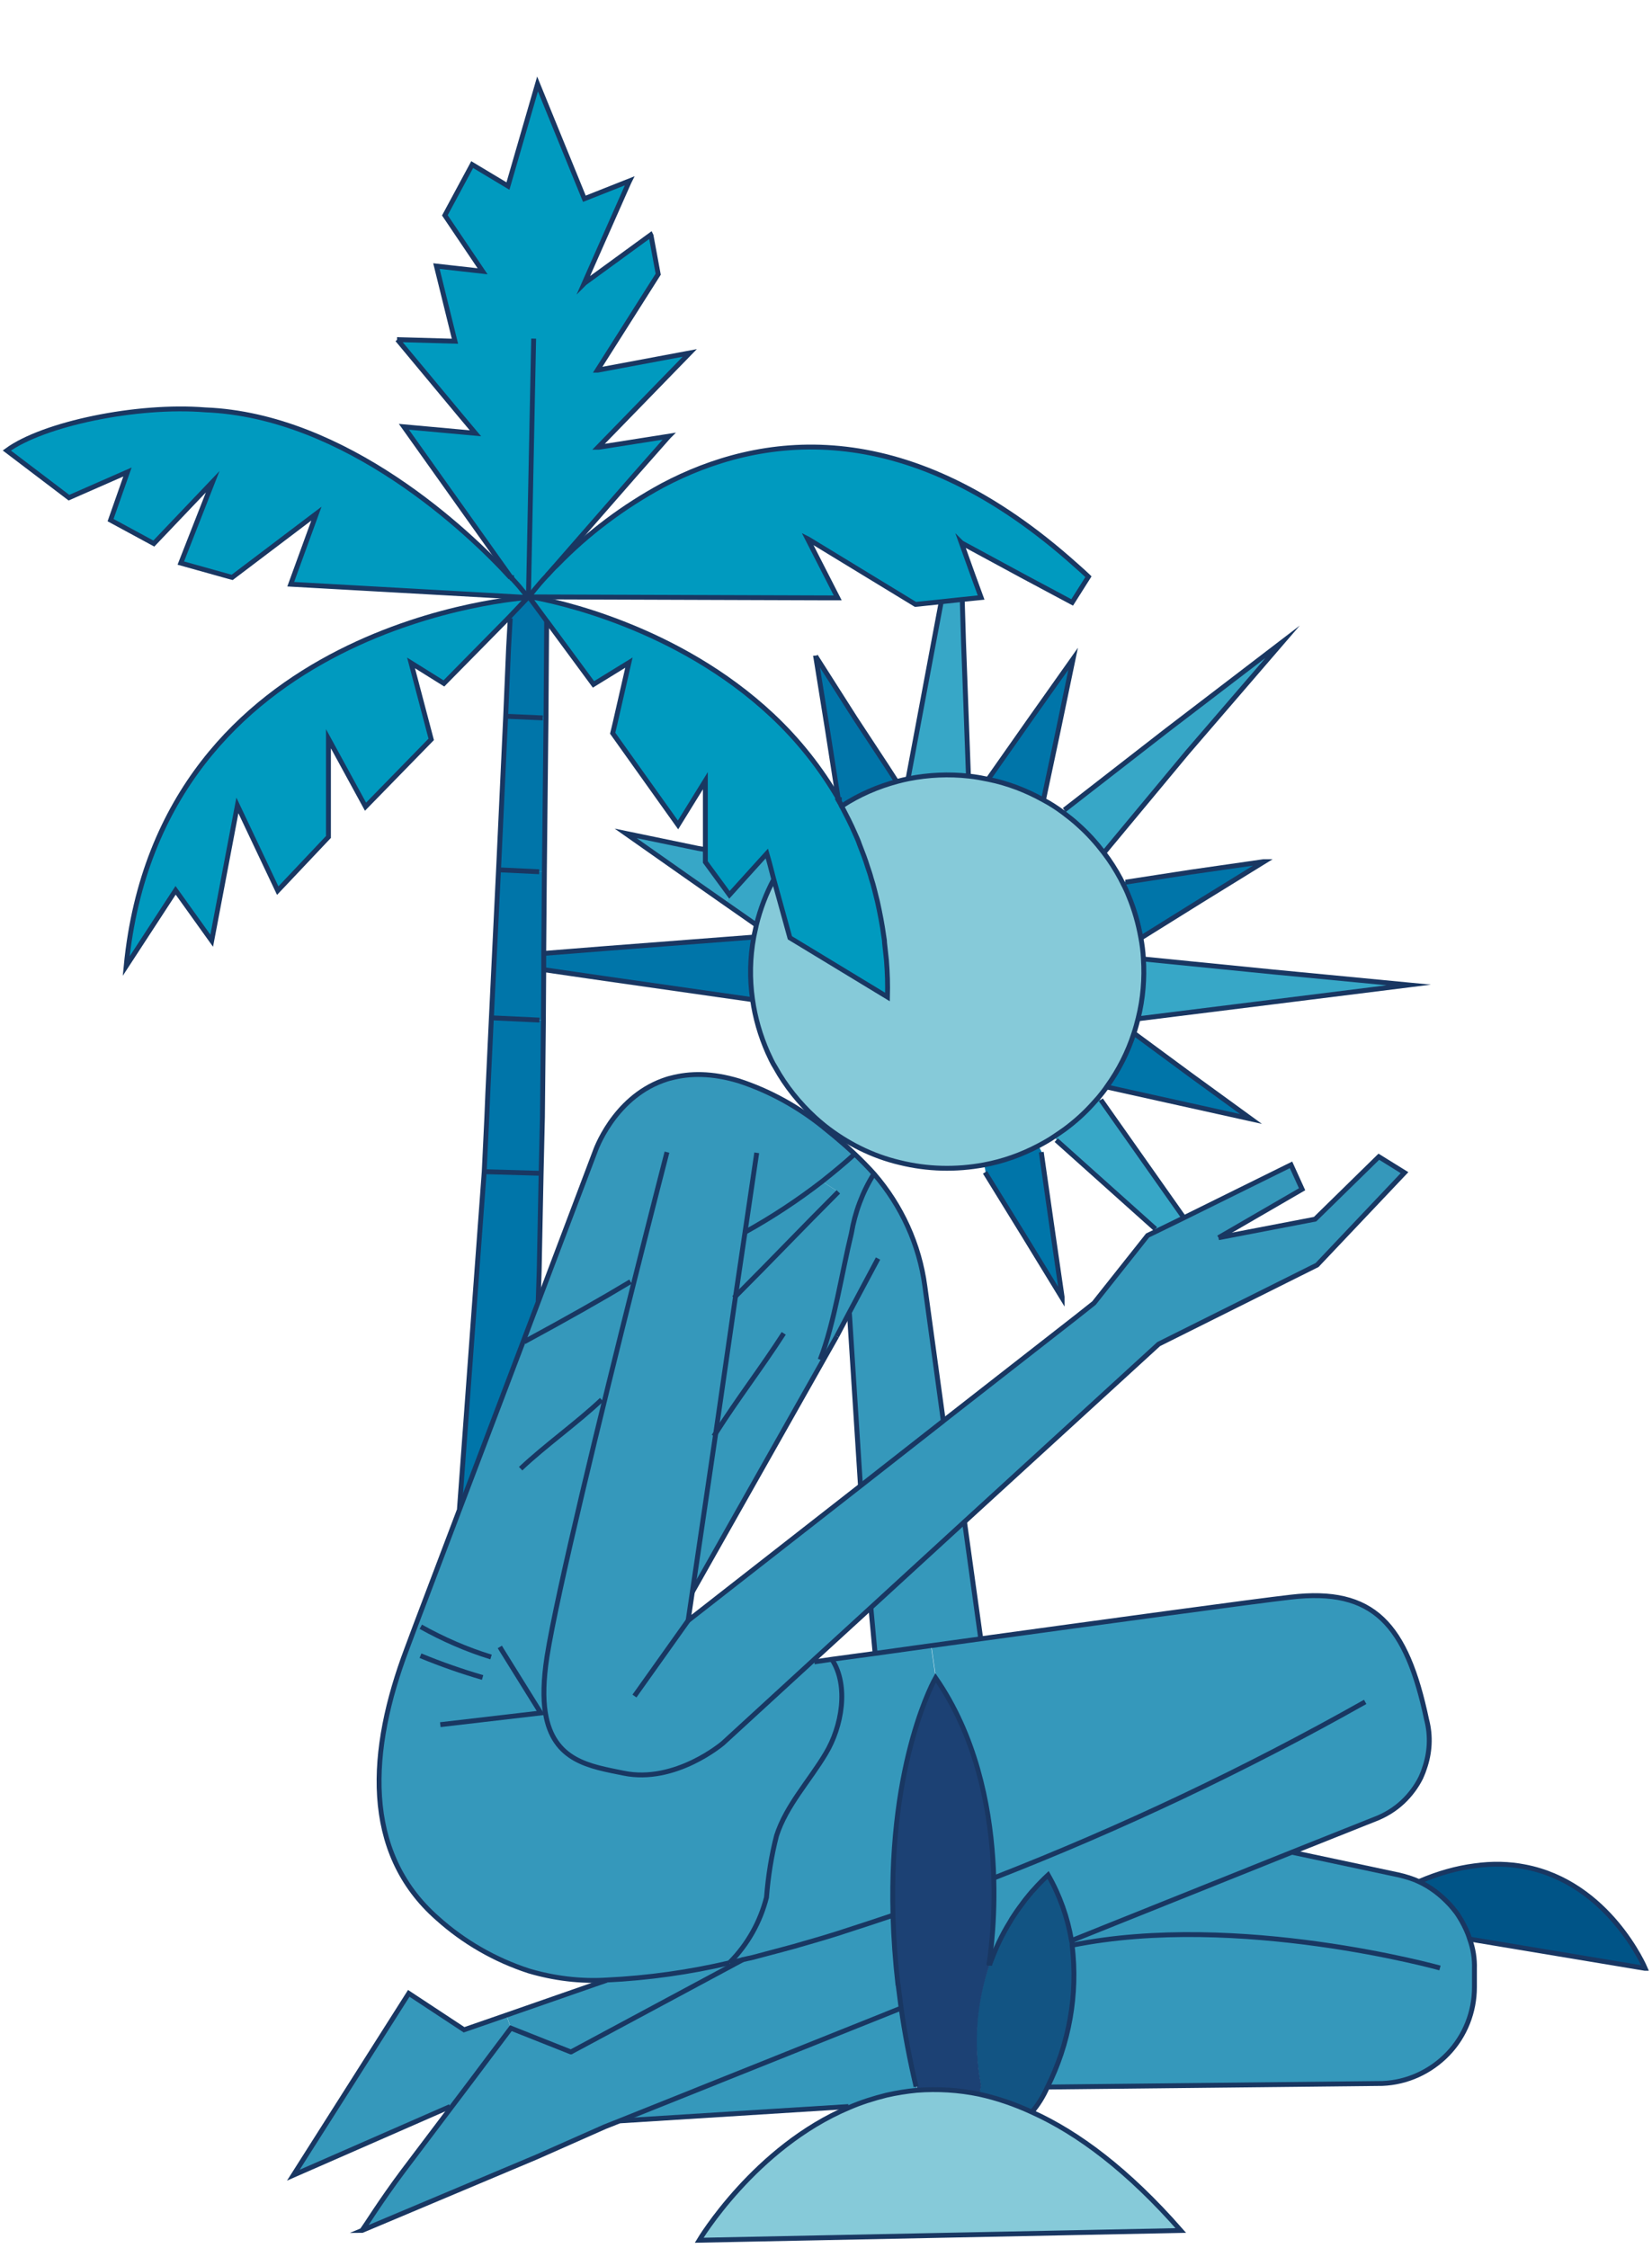 <svg width="508" height="691" viewBox="0 0 508 691" fill="none" xmlns="http://www.w3.org/2000/svg">
<path d="M168.1 190.9L162.8 183.7H163.7C170.4 184.9 208.1 192.6 237.4 220.1C245.4 227.6 252.3 236.3 257.8 245.8C257.8 245.9 257.9 245.9 257.9 245.9L258 246.3C258.3 246.8 258.6 247.3 258.8 247.9C258.8 248 258.8 248 258.9 248C260.3 250.7 261.7 253.4 262.9 256.2C263.4 257.3 263.9 258.4 264.3 259.6C265.2 261.9 266.1 264.2 266.8 266.5C267.2 267.7 267.6 268.8 267.9 270C268.3 271.2 268.6 272.3 268.9 273.5C269.2 274.7 269.5 275.9 269.8 277.1C270.6 280.7 271.3 284.3 271.8 288C271.9 288.6 272 289.2 272 289.8C272.2 291.6 272.4 293.4 272.6 295.3C272.6 295.3 272.6 295.3 272.6 295.4C272.9 299.1 273 302.8 272.9 306.5L242.9 288.3L237.9 270.2L236.6 265.2L235.8 262.4L233.8 264.6L224.3 275.1L216.9 265V261.1V240L208.5 253.6L188.4 225.4L189.1 222.5L193.4 203.7L182.5 210.4L168.1 190.9Z" fill="#009ABF"/>
<path d="M505.9 605L451.9 596L505.9 605Z" fill="#1C4174"/>
<path d="M505.9 605L451.9 596C451.3 594.1 450.4 592.2 449.4 590.4C448.9 589.5 448.4 588.7 447.8 587.9C447.2 587.1 446.6 586.3 445.9 585.6C444.5 584.1 443 582.7 441.4 581.5C439.8 580.3 438 579.3 436.2 578.4C442.4 575.8 448.1 574.2 453.4 573.5C459 572.7 464.2 572.9 468.8 573.8C494.6 578.8 505.7 604.6 505.9 605Z" fill="#005487"/>
<path d="M329.8 598C329.8 597.5 329.8 597 329.6 596.5L397.2 569.4L430.1 576.4C432.2 576.9 434.3 577.5 436.3 578.5C440 580.2 443.3 582.6 446 585.6C448.7 588.6 450.8 592.2 452 596H452.1C453.1 599 453.6 602.1 453.6 605.3V610.9C453.6 618.5 450.6 625.9 445.4 631.4C440.1 636.9 432.9 640.2 425.3 640.5L322.3 641.6C329 628.2 331.6 613 329.8 598Z" fill="#3598BB"/>
<path d="M451.9 596.1C451.9 596 451.9 596 451.9 596.1C451.2 594.1 450.4 592.3 449.4 590.5C450.5 592.3 451.3 594.1 451.9 596.1Z" fill="#1C4174"/>
<path d="M451.9 596.1C450.6 592.2 448.5 588.7 445.8 585.7C443.1 582.7 439.8 580.2 436.1 578.6C437.9 579.4 439.7 580.5 441.3 581.7C442.9 582.9 444.4 584.3 445.8 585.8C446.5 586.6 447.1 587.3 447.7 588.1C448.3 588.9 448.8 589.8 449.3 590.6C450.4 592.2 451.3 594.1 451.9 596.1C451.9 596 451.9 596 451.9 596.1Z" fill="#3598BB"/>
<path d="M449.4 590.5C448.9 589.6 448.3 588.8 447.8 588C448.4 588.8 448.9 589.6 449.4 590.5Z" fill="#1C4174"/>
<path d="M305.7 577.3C305.2 559.3 301.5 535.4 287.8 515.7C287.8 515.7 287.8 515.7 287.8 515.8C287.8 515.8 287.8 515.8 287.8 515.7L286.4 506L301.6 503.9C339.5 498.7 386.2 492.3 396.9 491.1C422.4 488.1 432.5 499.4 438.7 528.8C440 533.8 439.7 539 438 543.8C437.7 544.5 437.5 545.2 437.2 545.9C437.1 546.1 437 546.4 436.9 546.6C436.2 548 435.4 549.3 434.5 550.5C434.3 550.8 434 551.1 433.8 551.4C433.3 552 432.8 552.6 432.3 553.1C429.9 555.6 427.1 557.5 423.9 558.9L397.3 569.5L329.7 596.6C328.5 589.5 326.1 582.7 322.5 576.5C320.9 578 319.4 579.5 317.9 581.1C317.4 581.6 317 582.1 316.5 582.7C316 583.2 315.6 583.8 315.2 584.3C314 585.9 312.8 587.5 311.7 589.2C311.3 589.8 310.9 590.4 310.6 591C308.1 595 306.1 599.3 304.5 603.7C304.7 601 306.1 590.8 305.7 577.3Z" fill="#3598BB"/>
<path d="M453.4 573.6C448.1 574.3 442.4 575.9 436.2 578.5C442.4 575.8 448.1 574.3 453.4 573.6Z" fill="#1C4174"/>
<path d="M441.4 581.6C439.8 580.4 438 579.4 436.2 578.5C438.1 579.3 439.8 580.4 441.4 581.6Z" fill="#3598BB"/>
<path d="M433.2 302.8L391.6 308L350 313.2C351.5 307.2 352 301 351.5 294.9L391.5 298.8L433.2 302.8Z" fill="#37A7C7"/>
<path d="M431.9 360.5L405 388.9L431.9 360.5Z" fill="#3598BB"/>
<path d="M290.1 436.8L331.1 404.7L336.4 400.6L352.9 379.7L355.5 378.4V378.5L363.9 374.4V374.3L396.9 358.1L400.3 365.6L374.6 380.5L404.3 374.8L423.9 355.6L431.8 360.5L405 388.9L356.3 413.2L296.5 467.9L267.7 494.3L250 510.5L222.3 535.9C222.3 535.9 207.7 548.4 191.7 545.1C181.5 543 170.1 541.5 167.7 526.5C167 522.1 167.1 516.5 168.2 509.3C171.3 489.6 185.1 433.3 194.9 394.3L193.9 394.1C185.1 399.4 174.5 405.4 161.2 412.6L160.9 412.5L165.6 400.1L174 377.9L183 354.1C183 354.1 188.5 337.9 203.8 332.3C204.6 332 205.5 331.7 206.4 331.5C212 330 218.8 330 227 332.4C236.5 335.6 245.3 340.4 253.1 346.7C256.4 349.3 259.6 352.1 262.7 354.9C259.5 357.8 256.2 360.6 252.7 363.3C245.2 369.1 237.3 374.3 229 378.9L226.1 398.5L219.9 440.7L212.7 489.5L211.4 498.4L264.4 457L290.1 436.8Z" fill="#3598BB"/>
<path d="M397 358.1L400.4 365.6L397 358.1Z" fill="#3598BB"/>
<path d="M394.4 197.3L365.1 231.3L339.5 262.1L339.2 262.3C336.9 259.3 334.4 256.5 331.6 254C330 252.5 328.3 251.2 326.6 249.9L327.3 248.9L358.7 224.6L394.4 197.3Z" fill="#37A7C7"/>
<path d="M388.7 264.8L388.5 264.9L366.2 268.1L388.7 264.8Z" fill="#1C4174"/>
<path d="M366.2 268.1L388.5 264.8L369.4 276.6L351.2 288H350.7C349.7 282.2 347.9 276.6 345.2 271.4L346.2 270.9L366.2 268.1Z" fill="#0075A9"/>
<path d="M384.7 344L362.6 339.1L340.5 334.2C344.1 329.2 346.9 323.7 348.7 317.8H348.8L366.3 330.7L384.7 344Z" fill="#0075A9"/>
<path d="M384.7 344L366.4 330.7L348.9 317.8H349L366.5 330.7L384.7 344Z" fill="#1C4174"/>
<path d="M364 374.4L355.6 378.6V378.5L364 374.4Z" fill="#125483"/>
<path d="M363.8 374L364 374.3L355.6 378.4L355.3 377.7L324.8 350.3L324.2 349.4C325.3 348.7 326.4 347.9 327.4 347.2C330.5 344.9 333.4 342.3 336 339.4L337.7 337.5L338.4 338.1L363.8 374Z" fill="#37A7C7"/>
<path d="M317.3 649.3C331.5 655.7 346.9 667.2 363.1 685.7L215 688.7C215 688.7 232.1 660.1 261.1 647.9C264.8 646.3 268.6 645.1 272.6 644.1C275.7 643.4 278.8 642.9 281.9 642.6C288.3 642.1 294.8 642.5 301.1 643.8C306.6 645 312.1 646.9 317.3 649.3Z" fill="#86CAD9"/>
<path d="M351.4 294.8C351.8 300.9 351.3 307.1 349.9 313.1C349.5 314.7 349.1 316.2 348.6 317.7C346.7 323.6 343.9 329.1 340.4 334.1C339.6 335.2 338.7 336.4 337.8 337.5L336.1 339.5C332.6 343.4 328.6 346.7 324.3 349.6C322.7 350.6 321.1 351.6 319.4 352.5C314.1 355.3 308.5 357.3 302.6 358.3C294 360 285.2 359.7 276.7 357.6C268.2 355.5 260.3 351.6 253.5 346.1C252.6 345.4 251.6 344.6 250.7 343.7C245.8 339.3 241.6 334 238.4 328.3C237.6 326.8 236.8 325.3 236.1 323.8C233.8 318.6 232.2 313.1 231.4 307.4C230.5 301 230.6 294.5 231.8 288.2C232 287 232.3 285.7 232.6 284.5C233.8 279.6 235.7 274.9 238 270.5V270.4L243 288.5L273 306.7C273.1 303 273 299.3 272.7 295.6C272.7 295.6 272.7 295.6 272.7 295.5C272.6 293.7 272.4 291.9 272.1 290C272 289.4 271.9 288.8 271.9 288.2C271.4 284.5 270.7 280.9 269.9 277.3C269.6 276.1 269.3 274.9 269 273.7C268.7 272.5 268.4 271.4 268 270.2C267.6 269 267.3 267.9 266.9 266.7C266.1 264.4 265.3 262.1 264.4 259.8C263.9 258.7 263.5 257.5 263 256.4C261.8 253.6 260.5 250.9 259 248.2C264.3 244.9 270 242.3 276 240.7C277.1 240.4 278.2 240.2 279.4 239.9C285.5 238.7 291.8 238.4 298 239.1C300 239.3 302 239.6 304 240.1C309.9 241.3 315.5 243.5 320.8 246.4C322.9 247.5 324.9 248.8 326.8 250.2C328.6 251.4 330.2 252.8 331.8 254.3C334.6 256.8 337.1 259.6 339.4 262.6C341.4 265.1 343.1 267.8 344.6 270.7C344.8 271.2 345.1 271.6 345.3 272.1C345.9 273.4 346.5 274.7 347.1 276C348.8 280 350 284.3 350.7 288.6C351 290.5 351.2 292.6 351.4 294.8Z" fill="#86CAD9"/>
<path d="M344.4 270.5C342.9 267.7 341.2 265 339.2 262.4C336.9 259.4 334.4 256.6 331.6 254.1C330 252.6 328.3 251.3 326.6 250C324.7 248.6 322.7 247.3 320.6 246.2C315.4 243.3 309.7 241.1 303.8 239.9C301.8 239.5 299.8 239.1 297.8 238.9C291.6 238.2 285.3 238.5 279.2 239.7C278.1 239.9 277 240.2 275.8 240.5C269.8 242.1 264 244.6 258.8 248C258.8 247.9 258.7 247.9 258.7 247.9C264 244.6 269.7 242 275.7 240.5C276.8 240.2 277.9 240 279.1 239.7H279.2C281.7 239.2 284.1 238.9 286.6 238.7C289.4 238.5 292.2 238.5 295 238.7C295.4 238.7 295.7 238.7 296.1 238.8C296.6 238.8 297.1 238.9 297.7 239H297.8C299.8 239.2 301.8 239.5 303.7 240C309.6 241.2 315.2 243.4 320.5 246.3C322.6 247.4 324.6 248.7 326.5 250.1C328.3 251.3 329.9 252.7 331.5 254.2C334.3 256.7 336.8 259.5 339.1 262.5C341.2 264.8 342.9 267.6 344.4 270.5Z" fill="#86CAD9"/>
<path d="M334.8 177.3L329.8 185.3H329.7L334.7 177.4C334.6 177.3 334.5 177.3 334.5 177.2C334.5 177.1 334.7 177.2 334.8 177.3Z" fill="#1D74A4"/>
<path d="M334.7 177.3L329.7 185.2L315.2 177.4L295.7 166.9V167L295.6 166.9L299 176.4L301.7 183.8L295.8 184.4L289.3 185.1L281.6 185.9L248.5 165.8V165.9L248.3 165.8L257.6 184H254.6L163.7 183.7C163.2 183.6 162.9 183.6 162.8 183.6C163.3 183 165.2 180.5 168.4 177L170 175.1C179.8 164.8 191.2 156 203.8 149.3C233.4 133.7 277.2 127.2 328.5 171.8C330.4 173.5 332.4 175.2 334.3 177L334.4 177.1C334.5 177.1 334.6 177.2 334.7 177.3Z" fill="#009ABF"/>
<path d="M330 202.4V202.5L316.9 221L303.9 239.5V239.4L316.9 220.9L330 202.4Z" fill="#1C4174"/>
<path d="M330 202.5L325.4 224.6L320.9 245.8L320.7 246.1C315.5 243.2 309.8 241 303.9 239.8V239.5L316.9 221L330 202.5Z" fill="#0075A9"/>
<path d="M274.6 588.8C273.2 540.8 287.7 515.8 287.7 515.8C286.6 517.8 273.3 542.8 274.8 588.7C275.1 598.3 275.9 607.8 277.3 617.3C278.4 625 279.9 633.1 281.9 641.5V642.5C288.3 642 294.8 642.4 301.1 643.7L301.6 641.2C299.2 628.8 300 616 304.2 604C304.2 603.9 304.2 603.8 304.2 603.7C305.8 599.2 307.8 594.9 310.3 590.8C310.7 590.2 311 589.6 311.4 589C312.5 587.3 313.7 585.7 314.9 584.1C315.3 583.5 315.8 583 316.2 582.5C316.7 582 317.1 581.4 317.6 580.9C319 579.4 320.5 577.9 322 576.4C325.6 582.6 328 589.5 329.2 596.6C329.4 597.1 329.4 597.6 329.4 598.1C331.2 613.1 328.6 628.3 321.7 641.8C320.5 644.5 318.9 647 317 649.3C311.8 646.9 306.4 645.1 300.8 643.9C294.5 642.6 288 642.2 281.6 642.7C278.5 643 275.4 643.5 272.3 644.2C275.3 643.5 278.4 643 281.5 642.7V641.7C279.6 633.2 278.1 625.1 277 617.5H276.9H277C276.6 615.2 276.3 612.8 276 610.5C276 610.3 276 610.2 275.9 610.1C275.1 603.1 274.6 596.1 274.4 589.1C274.6 588.9 274.6 588.8 274.6 588.8Z" fill="#125483"/>
<path d="M326.6 398.7L315 379.7L303.1 360.4L302.7 358.3C308.6 357.2 314.2 355.3 319.5 352.5L320.4 354.3L323.4 376.7L326.8 399.1L326.6 398.7Z" fill="#0075A9"/>
<path d="M324.2 349.5C325.3 348.8 326.4 348.1 327.4 347.3C326.4 348.1 325.3 348.9 324.2 349.5Z" fill="#125483"/>
<path d="M311.5 589C311.1 589.6 310.7 590.2 310.4 590.8C310.8 590.2 311.1 589.6 311.5 589Z" fill="#3598BB"/>
<path d="M305.7 577.3C306.1 590.8 304.6 601 304.3 603.5C304.3 603.6 304.2 603.7 304.2 603.8C304.9 599.7 312.3 551.1 287.8 515.7V515.6C301.5 535.4 305.2 559.3 305.7 577.3Z" fill="#3598BB"/>
<path d="M310.4 590.8C307.9 594.9 305.9 599.2 304.3 603.7C304.3 603.7 304.3 603.6 304.3 603.5C305.9 599 307.9 594.8 310.4 590.8Z" fill="#3598BB"/>
<path d="M304.2 603.8C304.2 603.7 304.3 603.6 304.3 603.5C304.3 603.6 304.3 603.6 304.3 603.7C304.3 603.8 304.2 603.9 304.2 604C304.2 603.9 304.2 603.9 304.2 603.8Z" fill="#3598BB"/>
<path d="M304.2 603.9C304.2 603.8 304.2 603.8 304.2 603.9C304.2 603.9 304.3 603.8 304.3 603.7C304.3 603.8 304.3 603.9 304.3 604C300.2 616 299.3 628.8 301.7 641.2L301.2 643.7C294.9 642.4 288.4 642 282 642.5V641.5C280.1 633 278.5 624.9 277.4 617.3C276 607.8 275.2 598.3 274.9 588.7C273.4 542.7 286.6 517.8 287.8 515.8C312.2 551.1 304.9 599.5 304.2 603.9Z" fill="#1C4174"/>
<path d="M287.8 515.7C312.3 551.1 304.9 599.7 304.2 603.8C304.2 603.8 304.2 603.8 304.2 603.9C304.9 599.5 312.2 551.1 287.8 515.7C287.8 515.7 287.7 515.8 287.8 515.7Z" fill="#1C4174"/>
<path d="M299 176.4L301.7 183.8L295.9 184.5H295.8L289.4 185.2H289.3L281.5 186L289.2 185.2L295.7 184.5L301.6 183.8L298.9 176.4L295.5 166.9H295.7L299 176.4Z" fill="#1D74A4"/>
<path d="M296.6 467.9L301.6 503.9L286.4 506H286.3V505.9L269.1 508.3L267.8 494.2L296.6 467.9Z" fill="#3598BB"/>
<path d="M295.9 184.5L296.4 197.6L297.9 238.6V238.9C297.9 238.9 297.9 238.9 297.8 238.9C297.3 238.8 296.7 238.8 296.2 238.7C295.8 238.7 295.4 238.6 295.1 238.6C292.3 238.4 289.5 238.4 286.7 238.6C284.2 238.8 281.7 239.1 279.3 239.6L287.3 196.9L289.5 185.2L295.9 184.5Z" fill="#37A7C7"/>
<path d="M296.2 238.7C295.8 238.7 295.4 238.6 295.1 238.6C295.5 238.6 295.8 238.6 296.2 238.7Z" fill="#86CAD9"/>
<path d="M253 418.4L252.3 418C256.7 406.7 259 391 261.9 379.2C262.9 372.7 265.3 366.5 268.8 360.9C277.2 370.6 282.6 382.5 284.3 395.3L290 436.9L264.6 456.8L261.2 403.7L257.4 410.8L212.8 489.5L211.5 498.2L212.8 489.3L253 418.4Z" fill="#3598BB"/>
<path d="M286.3 506L287.7 515.7C287.7 515.7 273.3 540.7 274.6 588.8H274.5C270.7 590.1 266.8 591.4 263 592.6C261.9 593 260.7 593.3 259.5 593.7C255.9 594.8 252.2 595.9 248.7 597C248.2 597.1 247.8 597.3 247.3 597.4C245 598.1 242.8 598.7 240.5 599.3C238 600 235.5 600.6 233 601.3C231.9 601.6 230.8 601.9 229.7 602.1C229.2 602.2 228.7 602.3 228.1 602.5H228C226.7 602.8 225.5 603.1 224.2 603.4C229.7 597.9 233.6 590.9 235.5 583.4C236 577 237 570.6 238.6 564.4C241.6 555 248.7 547.6 253.7 539.2C258.7 530.9 260.9 518.3 255.6 510.2L268.9 508.4L286.3 506Z" fill="#3598BB"/>
<path d="M286.3 505.9V506L269.1 508.3L286.3 505.9Z" fill="#3598BB"/>
<path d="M277.1 617.5H277.2C278.3 625.1 279.8 633.2 281.7 641.7V642.7C278.6 643 275.5 643.5 272.5 644.2C268.5 645.1 264.7 646.4 260.9 648V647.7L190.7 652.1L277.1 617.5Z" fill="#3598BB"/>
<path d="M286.7 238.6C284.2 238.8 281.7 239.1 279.3 239.6C281.7 239.1 284.2 238.8 286.7 238.6Z" fill="#86CAD9"/>
<path d="M277.2 617.4C276.8 615.1 276.5 612.7 276.2 610.4C276.5 612.7 276.8 615 277.2 617.4Z" fill="#3598BB"/>
<path d="M228.5 602.4C228.4 602.4 228.3 602.5 228.2 602.5H228.3C228.3 602.5 228.4 602.5 228.5 602.4C229.2 602.2 229.9 602 230.6 601.9C230.8 601.9 231 601.8 231.2 601.8C239.9 599.7 248.9 597.1 258.1 594.2C258.6 594 259.1 593.9 259.6 593.7C264.5 592.2 269.5 590.5 274.5 588.8C274.7 595.9 275.3 602.9 276.1 609.9C276.1 610 276.1 610.2 276.2 610.3C276.5 612.6 276.8 615 277.1 617.3L190.5 652L185.7 653.9L164.7 663.2L111.2 685.7C111.8 684.7 116.9 676.7 123.8 667.5L138.6 647.9L145.1 639.3L150.8 631.7L156.9 623.6L175.3 630.9H175.4H175.5L228.5 602.4Z" fill="#3598BB"/>
<path d="M258 246.2V246C258 246 258 245.9 257.9 245.9L254.4 224L250.8 201.7L262.9 220.7L272.6 235.6L275.7 240.4C269.7 242 263.9 244.5 258.7 247.8C258.5 247.4 258.2 246.9 258 246.2Z" fill="#0075A9"/>
<path d="M274.5 588.8C269.5 590.5 264.5 592.1 259.6 593.7C260.7 593.3 261.9 593 263.1 592.6C266.9 591.4 270.7 590.2 274.5 588.8Z" fill="#3598BB"/>
<path d="M274.5 588.8C270.7 590.1 266.8 591.4 263 592.6C266.8 591.4 270.7 590.1 274.5 588.8Z" fill="#3598BB"/>
<path d="M263 220.8L272.7 235.6L262.9 220.7L250.8 201.7L263 220.8Z" fill="#1C4174"/>
<path d="M269.1 508.3L255.8 510.2L269 508.3H269.1Z" fill="#3598BB"/>
<path d="M220.1 440.6L226.3 398.4C237.3 387.3 246.8 377.5 257.8 366.4L252.8 363.2C256.2 360.5 259.5 357.7 262.8 354.8C263.8 355.8 264.8 356.7 265.8 357.7C266.8 358.7 267.8 359.8 268.7 360.8C265.2 366.4 262.9 372.6 261.8 379.1C258.9 390.9 256.6 406.6 252.2 417.9L252.9 418.3L212.8 489.3L220.1 440.6Z" fill="#3598BB"/>
<path d="M252.8 363.2L257.8 366.4C246.7 377.5 237.3 387.4 226.3 398.4L229.2 378.8C237.4 374.2 245.3 369 252.8 363.2Z" fill="#3598BB"/>
<path d="M248.5 165.9L257.7 184H257.6L248.3 165.8L248.5 165.9Z" fill="#1D74A4"/>
<path d="M166.3 526.6L167.6 526.5C170 541.5 181.4 543.1 191.6 545.1C207.6 548.4 222.2 535.9 222.2 535.9L249.9 510.5L250.3 510.9L255.8 510.1C261.1 518.2 258.9 530.8 253.9 539.1C248.9 547.5 241.8 555 238.8 564.3C237.2 570.5 236.2 576.9 235.7 583.3C233.8 590.8 229.9 597.8 224.4 603.3C212 606.2 199.3 608 186.6 608.6C178.5 609.1 170.4 608.1 162.6 605.8C152.2 602.4 142.6 596.9 134.5 589.6C111.3 569.2 113.4 537.8 125.1 506.8L127.9 499.3L129.4 499.9C136.3 503.8 143.5 506.9 151 509.2L154.3 507.1L166.3 526.6Z" fill="#3598BB"/>
<path d="M254.6 184L163.7 183.7C163.7 183.7 163.7 183.7 163.6 183.7L254.6 184Z" fill="#1D74A4"/>
<path d="M237.9 270.3V270.4C235.5 274.8 233.7 279.5 232.5 284.4C233.7 279.5 235.6 274.7 237.9 270.3Z" fill="#125483"/>
<path d="M237.9 270.3C235.5 274.7 233.7 279.4 232.4 284.3C232.4 284.3 232.4 284.3 232.4 284.4L222.8 277.7L224.3 275.5L233.8 264.9L235.8 262.7L236.6 265.5L237.9 270.3Z" fill="#37A7C7"/>
<path d="M233.1 601.2C232.4 601.4 231.8 601.5 231.1 601.7C230.9 601.8 230.7 601.8 230.5 601.8C230.3 601.9 230 601.9 229.8 602C231 601.8 232.1 601.5 233.1 601.2Z" fill="#3598BB"/>
<path d="M237.9 270.3C235.5 274.7 233.7 279.5 232.5 284.4L232.4 284.3C232.4 284.3 232.4 284.3 232.4 284.2C233.7 279.4 235.6 274.7 237.9 270.3Z" fill="#125483"/>
<path d="M232.5 284.3C232.3 285.6 232 286.8 231.8 288.1C230.6 294.5 230.5 301 231.4 307.3C232.2 313 233.8 318.5 236.1 323.7C233.8 318.5 232.1 313 231.3 307.3C230.4 300.9 230.5 294.4 231.7 288.1H231.6V288C231.9 286.7 232.2 285.5 232.5 284.3Z" fill="#86CAD9"/>
<path d="M231.7 288.1C230.6 294.5 230.4 300.9 231.3 307.3C231.3 307.2 231.3 307.2 231.3 307.2C230.4 300.8 230.5 294.4 231.7 288.1C231.6 288.1 231.6 288.1 231.7 288.1Z" fill="#86CAD9"/>
<path d="M186.1 291.6L231.6 288C230.5 294.3 230.4 300.8 231.3 307.1C231.3 307.2 231.3 307.2 231.3 307.2L185.8 300.7L167.2 298.1V293.1L186.1 291.6Z" fill="#0075A9"/>
<path d="M230.6 601.9C229.9 602.1 229.2 602.3 228.4 602.4C228.3 602.4 228.3 602.4 228.2 602.4C228.3 602.4 228.4 602.4 228.5 602.3C228.9 602.2 229.4 602.1 229.8 602C230.1 602 230.4 602 230.6 601.9Z" fill="#3598BB"/>
<path d="M229.9 602.1C229.4 602.2 229 602.3 228.6 602.4C228.5 602.4 228.4 602.4 228.3 602.5H228.4C228.8 602.3 229.4 602.2 229.9 602.1Z" fill="#3598BB"/>
<path d="M228.5 602.4L175.6 630.8L228.5 602.4Z" fill="#3598BB"/>
<path d="M228.5 602.4L175.6 630.8H175.5L228.2 602.6C228.3 602.5 228.4 602.5 228.5 602.4Z" fill="#3598BB"/>
<path d="M228.3 602.5C227 602.8 225.7 603.2 224.5 603.4C225.7 603.1 227 602.8 228.3 602.5Z" fill="#3598BB"/>
<path d="M224.4 603.4C225.7 603.1 226.9 602.8 228.2 602.5L175.5 630.7L157.1 623.4L155.7 619.4L182.7 610L186.5 608.7C189.1 608.6 191.8 608.4 194.4 608.2C204.5 607.4 214.5 605.8 224.4 603.4Z" fill="#3598BB"/>
<path d="M217 265.3L224.4 275.4L222.9 277.6L210.9 269.2L192.4 256.2L214.6 260.8L217 261.2V265.1V265.3Z" fill="#37A7C7"/>
<path d="M212.2 108.5L184.1 137.5H183.9L212.1 108.5H212.2Z" fill="#1D74A4"/>
<path d="M162.5 183.4C161.9 182.8 160.2 180.8 157.6 178C157.5 177.9 157.4 177.8 157.3 177.7L124.4 131.4L146.4 133.4L141.7 127.8L122.3 104.6L140 105L134.2 81.9L148.5 83.5L136.9 66.3L145.4 50.7L156.4 57.4L165.5 26L179.8 61.3L193.5 55.9L179.6 87.1L179.8 86.9L179.6 87.3L200.1 72.3L202.3 84.2L183.6 113.7H183.7L212 108.4L183.8 137.4H184L205.6 134.1H205.8L195.2 146.2L171.2 173.7C170.2 174.8 169.1 175.8 168.1 176.9C165 180.3 163.1 182.8 162.5 183.5C162.6 183.5 162.6 183.5 162.5 183.4Z" fill="#009ABF"/>
<path d="M186.6 608.8C199.4 608.2 212 606.4 224.4 603.5C214.5 605.8 204.5 607.4 194.4 608.3C191.8 608.5 189.1 608.7 186.6 608.8C186.5 608.8 186.5 608.8 186.5 608.8C178.4 609.3 170.3 608.3 162.5 606C152.1 602.6 142.5 597.1 134.4 589.8C111.2 569.4 113.3 538 125 507L141.3 463.9L141.4 463.7V463.9L165.6 400V399.9L174 377.8L183 354C183 354 188.5 337.7 203.9 332.2C188.6 337.8 183.1 354 183.1 354L174.1 377.8L165.7 400L161 412.4L141.5 463.8L128 499.4L125 507C113.3 538 111.2 569.4 134.4 589.8C142.6 597.1 152.1 602.6 162.5 606C170.4 608.3 178.5 609.2 186.6 608.8Z" fill="#3598BB"/>
<path d="M200.2 72.4L202.4 84.6L183.8 113.8H183.7L202.4 84.3L200.2 72.4Z" fill="#1D74A4"/>
<path d="M154.3 507.3L151 509.4C143.5 507.1 136.2 503.9 129.4 500.1L127.9 499.5L141.4 463.9L160.9 412.5L161.2 412.6C174.4 405.4 185.1 399.4 193.9 394.1L194.9 394.3C185.1 433.3 171.3 489.6 168.2 509.3C167.1 516.4 167 522.1 167.7 526.5L166.4 526.6L154.3 507.3Z" fill="#3598BB"/>
<path d="M193.7 55.9L179.8 87L179.6 87.2L193.4 56L193.7 55.9Z" fill="#1D74A4"/>
<path d="M171.2 173.7L170 175.1C169.4 175.7 168.8 176.4 168.2 177C165.1 180.4 163.2 182.8 162.7 183.6C162.7 183.6 162.7 183.7 162.6 183.7C162.6 183.7 162.6 183.7 162.5 183.6C163.1 182.9 164.9 180.4 168.1 177C169.2 175.8 170.2 174.7 171.2 173.7Z" fill="#1D74A4"/>
<path d="M170 175.1L168.4 177C165.3 180.5 163.3 183 162.8 183.6C162.7 183.6 162.7 183.6 162.7 183.6C163.3 182.9 165.1 180.4 168.2 177C168.8 176.3 169.4 175.7 170 175.1Z" fill="#1D74A4"/>
<path d="M162.7 183.7L168.1 191.2L167.9 220.7H166.9L155.5 220.2L156.4 199L156.9 190.1L156.6 189.7L162.5 183.7H162.6H162.7Z" fill="#0075A9"/>
<path d="M167.9 220.7L167.4 268H165.8L153.3 267.4L155.5 220.2L166.9 220.7H167.9Z" fill="#0075A9"/>
<path d="M167.5 268L167.2 292.9L167.4 268H167.5Z" fill="#125483"/>
<path d="M167.4 268L167.2 292.9V293.1V298.1L167.1 313.6H165.9L151.1 312.9L153.3 267.4L165.8 268H167.4Z" fill="#0075A9"/>
<path d="M167.2 298.1V293.1V298.1L167.1 313.6L167.2 298.1Z" fill="#125483"/>
<path d="M167.1 313.6L166.8 343.5L166.7 347.6L166.8 343.5L167.1 313.6Z" fill="#125483"/>
<path d="M167.1 313.6L166.8 343.5L166.7 347.6L166.4 360.7H166.2L148.9 360.2L149.7 343.5L150 336.2L151.1 312.9L165.9 313.6H167.1Z" fill="#0075A9"/>
<path d="M166.7 347.6L166.4 360.7L166.7 347.6Z" fill="#125483"/>
<path d="M166.4 360.7L166.1 375.6L165.8 390.8L165.5 399.9V400.1L141.3 463.6L146.9 387.3L148.9 360.2L166.2 360.7H166.4Z" fill="#0075A9"/>
<path d="M165.5 399.9V400L141.3 463.9V463.6L165.5 400.1V399.9Z" fill="#3598BB"/>
<path d="M162.9 183.7H162.7C162.7 183.7 162.7 183.6 162.8 183.6L162.9 183.7C162.9 183.7 162.9 183.7 163 183.6L162.9 183.7Z" fill="#1D74A4"/>
<path d="M162.5 183.7L89.4 179.6L97.3 157.9L71.4 177.5L69.9 177.1L55.6 173.1L65.4 148.1L47.3 167.1L34 159.9L39.2 145.1L21.2 153L2.1 138.5C13.3 130.3 42.1 124.3 63.1 126C106.3 127.7 144.2 163.5 157 177.6C157.2 177.8 157.3 178 157.5 178.1C158.6 179.3 159.6 180.3 160.3 181.2C160.4 181.4 160.6 181.5 160.7 181.7C161.8 182.8 162.4 183.5 162.5 183.7Z" fill="#009ABF"/>
<path d="M162.4 183.7L156.6 189.7L136.5 210.1L126.4 203.8L132.6 227.3L112.4 248L101 227.1V257.3L85.4 273.8L73 247.6L65.1 289.2L54 273.7L38.8 297C49.1 190.7 162.4 183.7 162.4 183.7Z" fill="#009ABF"/>
<path d="M160.8 181.6C161.8 182.8 162.4 183.5 162.5 183.6C162.4 183.5 161.8 182.8 160.8 181.6Z" fill="#1D74A4"/>
<path d="M90.2 668.7L125.7 612.8L142.7 624L155.7 619.5L157.1 623.5H157H156.9L150.7 631.6L145 639.2L138.6 647.7L138.4 647.6L90.2 668.7Z" fill="#3598BB"/>
<path d="M157 623.5L150.9 631.6L145.2 639.2L138.7 647.8L138.6 647.7L145 639.2L150.7 631.6L156.9 623.5H157Z" fill="#3598BB"/>
<path d="M138.7 647.8L123.9 667.4C117 676.6 112 684.7 111.3 685.6L111.1 685.7C111.1 685.7 116.4 677.2 123.7 667.4L138.5 647.8L138.6 647.7L138.7 647.8Z" fill="#3598BB"/>
<path d="M258 246.3C258.3 246.8 258.6 247.3 258.8 247.9C258.8 248 258.8 248 258.9 248C260.3 250.7 261.7 253.4 262.9 256.2C263.4 257.3 263.9 258.4 264.3 259.6C265.2 261.9 266.1 264.2 266.8 266.5C267.2 267.7 267.6 268.8 267.9 270C268.3 271.2 268.6 272.3 268.9 273.5C269.2 274.7 269.5 275.9 269.8 277.1C270.6 280.7 271.3 284.3 271.8 288C271.9 288.6 272 289.2 272 289.8C272.2 291.6 272.4 293.4 272.6 295.3C272.6 295.3 272.6 295.3 272.6 295.4C272.9 299.1 273 302.8 272.9 306.5L242.9 288.3L237.9 270.2L236.6 265.2L235.8 262.4L233.8 264.6L224.3 275.1L216.9 265V261.1V240L208.5 253.6L188.4 225.4L189.1 222.5L193.4 203.7L182.5 210.4L168.2 191L168.1 190.9L162.8 183.7L162.7 183.6V183.5C162.7 183.5 162.7 183.5 162.8 183.5C162.9 183.5 163.2 183.6 163.7 183.6C163.7 183.6 163.7 183.6 163.8 183.6C170.5 184.8 208.2 192.5 237.5 220C245.5 227.5 252.4 236.2 257.9 245.7C257.9 245.8 258 245.8 258 245.8C258 245.8 258 245.9 258.1 245.9V246.3H258Z" stroke="#193762" stroke-width="1.5" stroke-miterlimit="10"/>
<path d="M238 270.2C235.6 274.7 233.8 279.4 232.6 284.3C232.3 285.5 232.1 286.8 231.8 288C230.6 294.4 230.5 300.9 231.4 307.2C232.2 312.9 233.8 318.4 236.1 323.6C236.8 325.1 237.5 326.7 238.4 328.1C241.6 333.9 245.8 339.1 250.7 343.6C251.6 344.4 252.5 345.2 253.5 346C260.3 351.4 268.2 355.4 276.7 357.4C285.2 359.5 294 359.7 302.6 358.1C308.5 357 314.1 355 319.4 352.2C321.1 351.3 322.7 350.4 324.3 349.3C325.4 348.6 326.5 347.8 327.5 347.1C330.6 344.8 333.5 342.2 336.1 339.3L337.8 337.4C338.7 336.3 339.6 335.2 340.4 334C344 329 346.8 323.5 348.7 317.6C349.2 316.1 349.6 314.6 350 313C351.5 307 352 300.8 351.6 294.7C351.5 292.5 351.2 290.3 350.8 288.2C350 283.8 348.8 279.6 347.1 275.5C346.6 274.2 346 272.9 345.3 271.6C345.1 271.1 344.8 270.7 344.6 270.2C343.1 267.4 341.4 264.7 339.4 262.1C337.1 259.1 334.6 256.3 331.8 253.8C330.2 252.3 328.5 251 326.8 249.7C324.9 248.3 322.9 247 320.8 245.9C315.6 243 309.9 240.8 304 239.6C302 239.2 300 238.8 298 238.6C291.8 237.9 285.5 238.2 279.4 239.4C278.3 239.6 277.2 239.9 276 240.2C270 241.8 264.2 244.3 259 247.7" stroke="#193762" stroke-width="1.5" stroke-miterlimit="10"/>
<path d="M327.3 249L358.7 224.6L394.4 197.3L365.1 231.3L339.5 262.1" stroke="#193762" stroke-width="1.5" stroke-miterlimit="10"/>
<path d="M167.2 298.1L185.8 300.8L231.3 307.3" stroke="#193762" stroke-width="1.5" stroke-miterlimit="10"/>
<path d="M167.2 293.1L186.1 291.6L231.6 288.1H231.7" stroke="#193762" stroke-width="1.5" stroke-miterlimit="10"/>
<path d="M295.9 184.5L296.3 197.6L297.8 238.5" stroke="#193762" stroke-width="1.5" stroke-miterlimit="10"/>
<path d="M279.2 239.6L287.2 196.9L289.4 185.2" stroke="#193762" stroke-width="1.5" stroke-miterlimit="10"/>
<path d="M303.9 239.5L316.9 221L330 202.5L325.4 224.6L320.9 245.8" stroke="#193762" stroke-width="1.5" stroke-miterlimit="10"/>
<path d="M257.9 246.3L257.8 245.8L254.4 224L250.8 201.6V201.7L262.9 220.7L272.7 235.6L275.8 240.4" stroke="#193762" stroke-width="1.5" stroke-miterlimit="10"/>
<path d="M217 261.2L214.6 260.8L192.4 256.2L210.9 269.2L222.9 277.6L232.5 284.3V284.4" stroke="#193762" stroke-width="1.5" stroke-miterlimit="10"/>
<path d="M363.8 374L338.5 338.1" stroke="#193762" stroke-width="1.5" stroke-miterlimit="10"/>
<path d="M324.8 350.5L355.3 377.8" stroke="#193762" stroke-width="1.5" stroke-miterlimit="10"/>
<path d="M349.9 313.2L391.6 308L433.2 302.8L391.5 298.8L351.4 294.8" stroke="#193762" stroke-width="1.5" stroke-miterlimit="10"/>
<path d="M351.1 288.2L369.4 276.8L388.7 264.9H388.5L366.2 268.1L346.1 271.2" stroke="#193762" stroke-width="1.5" stroke-miterlimit="10"/>
<path d="M340.5 334.2L362.6 339.1L384.7 344L366.4 330.7L348.9 317.8" stroke="#193762" stroke-width="1.5" stroke-miterlimit="10"/>
<path d="M302.9 360.4L314.8 379.7L326.6 399V398.7L323.4 376.6L320.2 354.2" stroke="#193762" stroke-width="1.5" stroke-miterlimit="10"/>
<path d="M211.6 498.2L195.1 521.4" stroke="#193762" stroke-width="1.5" stroke-miterlimit="10"/>
<path d="M296.6 467.9L301.6 503.9" stroke="#193762" stroke-width="1.5" stroke-miterlimit="10"/>
<path d="M224.4 603.4C212 606.3 199.3 608.1 186.6 608.7C178.5 609.2 170.4 608.2 162.6 605.9C152.2 602.5 142.6 597 134.5 589.7C111.3 569.3 113.4 537.9 125.1 506.9L127.9 499.4L141.4 463.8L160.9 412.4L165.6 400L174 377.8L183 354C183 354 188.5 337.8 203.8 332.2C204.6 331.9 205.5 331.6 206.4 331.4C212.1 329.9 218.9 329.8 227.2 332.3C236.7 335.4 245.5 340.3 253.2 346.5C253.2 346.5 253.2 346.5 253.3 346.6C257.7 350.1 262 353.8 265.9 357.8C266.9 358.8 267.8 359.8 268.8 360.9C277.2 370.6 282.7 382.6 284.4 395.4L290.1 437V437.1" stroke="#193762" stroke-width="1.5" stroke-miterlimit="10"/>
<path d="M274.8 588.8H274.7H274.6C269.6 590.5 264.6 592.1 259.7 593.7C259.2 593.9 258.7 594 258.2 594.2C255.1 595.2 252 596.1 248.9 597C248.4 597.1 248 597.3 247.5 597.4C245.2 598.1 243 598.7 240.7 599.3C238.2 600 235.7 600.6 233.2 601.3C232.1 601.6 231 601.9 229.9 602.1C229.4 602.2 229 602.3 228.6 602.4C228.5 602.4 228.4 602.4 228.3 602.5C227 602.8 225.8 603.1 224.5 603.4" stroke="#193762" stroke-width="1.5" stroke-miterlimit="10"/>
<path d="M305.7 577.3C344.9 562 383.1 543.9 419.8 523.2" stroke="#193762" stroke-width="1.5" stroke-miterlimit="10"/>
<path d="M228.5 602.4L175.6 630.8H175.5L157.1 623.5L151 631.6L145.3 639.2L138.8 647.8L124 667.4C117.1 676.6 112.1 684.7 111.4 685.6C111.4 685.7 111.3 685.7 111.3 685.7L165 663.1L186 653.8L190.8 651.9L277.2 617.3H277.3" stroke="#193762" stroke-width="1.5" stroke-miterlimit="10"/>
<path d="M250.4 510.9L255.8 510.1L269.1 508.3L286.3 505.9H286.4L301.6 503.8C339.5 498.6 386.2 492.2 396.9 491C422.4 488 432.5 499.3 438.7 528.7C440 533.7 439.7 538.9 438 543.7C437.8 544.4 437.5 545.1 437.2 545.8C437.1 546 437 546.3 436.9 546.5C436.2 547.9 435.4 549.2 434.5 550.4C434.3 550.7 434 551 433.8 551.3C433.3 551.9 432.8 552.5 432.3 553C429.9 555.5 427.1 557.4 423.9 558.8L397.3 569.4L329.7 596.5" stroke="#193762" stroke-width="1.5" stroke-miterlimit="10"/>
<path d="M374.7 380.5L404.4 374.8L424 355.6L431.9 360.5L405 388.9L356.3 413.2L296.5 467.9L267.7 494.3L250 510.5L222.3 535.9C222.3 535.9 207.7 548.4 191.7 545.1C181.5 543 170.1 541.5 167.7 526.5C167 522.1 167.1 516.5 168.2 509.3C171.3 489.6 185.1 433.3 194.9 394.3C200.7 371.2 205.1 354.2 205.1 354.2" stroke="#193762" stroke-width="1.5" stroke-miterlimit="10"/>
<path d="M232.7 354.4L229.1 378.8L226.2 398.4L220.1 440.6L212.9 489.4L211.6 498.2L264.6 456.8L290 436.9L290.1 436.8L331.1 404.8L336.4 400.6L352.9 379.8L355.6 378.5L364 374.4L397 358.1L400.4 365.6L374.7 380.5" stroke="#193762" stroke-width="1.5" stroke-miterlimit="10"/>
<path d="M153.7 506.3L154.3 507.3L166.3 526.6L135.4 530.2" stroke="#193762" stroke-width="1.5" stroke-miterlimit="10"/>
<path d="M257.3 410.8L253 418.4L212.9 489.4" stroke="#193762" stroke-width="1.5" stroke-miterlimit="10"/>
<path d="M270 386.9L261.1 403.6L257.3 410.8" stroke="#193762" stroke-width="1.5" stroke-miterlimit="10"/>
<path d="M397.2 569.4L430.1 576.4C432.2 576.9 434.3 577.5 436.2 578.4C438 579.2 439.8 580.3 441.4 581.5C443 582.7 444.5 584.1 445.9 585.6C446.6 586.4 447.2 587.1 447.8 587.9C448.4 588.7 448.9 589.6 449.4 590.4C450.4 592.2 451.3 594 451.9 596C453 599 453.5 602.1 453.4 605.3V610.9C453.4 618.5 450.5 625.9 445.2 631.4C439.9 636.9 432.7 640.2 425.1 640.5L322.1 641.6" stroke="#193762" stroke-width="1.5" stroke-miterlimit="10"/>
<path d="M329.7 598C329.8 598 329.8 598 329.7 598C380.8 587.7 442.8 605 442.8 605" stroke="#193762" stroke-width="1.5" stroke-miterlimit="10"/>
<path d="M267.8 494.2L269.1 508.3" stroke="#193762" stroke-width="1.5" stroke-miterlimit="10"/>
<path d="M261.2 403.7L264.6 456.8" stroke="#193762" stroke-width="1.5" stroke-miterlimit="10"/>
<path d="M186.5 608.8L182.7 610.1L155.7 619.5L142.7 624L125.7 612.8L90.2 668.7L138.4 647.6" stroke="#193762" stroke-width="1.5" stroke-miterlimit="10"/>
<path d="M436.2 578.5C442.4 575.8 448.1 574.3 453.4 573.6C459 572.8 464.2 573 468.8 573.9C494.8 578.8 505.9 605.1 505.9 605.1H505.8L451.8 596.1" stroke="#193762" stroke-width="1.5" stroke-miterlimit="10"/>
<path d="M162.6 183.5C163.2 182.8 165 180.3 168.2 176.9C169.2 175.8 170.2 174.7 171.3 173.7C180.8 163.9 191.8 155.7 203.8 149.2C233.5 133.5 277.3 127.1 328.6 171.8C330.5 173.5 332.5 175.2 334.4 177L334.5 177.1C334.6 177.2 334.6 177.2 334.7 177.3L329.7 185.2L315.1 177.4L295.7 166.9L295.6 166.8L299 176.3L301.7 183.7L295.8 184.3L289.3 185L281.6 185.8H281.5L248.5 165.7L248.3 165.6L257.6 183.8H254.6L163.7 183.5H162.8H162.6H162.5C162.6 183.6 162.6 183.6 162.6 183.5Z" stroke="#193762" stroke-width="1.5" stroke-miterlimit="10"/>
<path d="M157.3 177.7C157.4 177.8 157.5 177.9 157.6 178C158.7 179.2 159.7 180.3 160.4 181.2C160.5 181.4 160.7 181.5 160.8 181.7C161.8 182.9 162.4 183.6 162.5 183.7L89.4 179.6L97.3 157.9L71.4 177.5L69.9 177.1L55.6 173.1L65.4 148.1L47.3 167.1L34 159.9L39.2 145.1L21.2 153L2.1 138.5C13.3 130.3 42.1 124.3 63.1 126C106.3 127.7 144.2 163.5 157 177.6" stroke="#193762" stroke-width="1.5" stroke-miterlimit="10"/>
<path d="M156.6 189.7L136.5 210.1L126.4 203.8L132.6 227.3L112.4 248L101 227.1V257.3L85.4 273.8L73 247.6L65.1 289.2L54 273.7L38.8 297C49.1 190.7 162.3 183.7 162.3 183.7L156.6 189.7Z" stroke="#193762" stroke-width="1.5" stroke-miterlimit="10"/>
<path d="M258.8 247.8C258.6 247.3 258.3 246.8 258 246.3" stroke="#193762" stroke-width="1.5" stroke-miterlimit="10"/>
<path d="M157.6 178.1L157.3 177.7V177.6H157.2L124.2 131.2L146.2 133.2L141.5 127.6L122.2 104.4H122.1L139.9 104.9L134.2 81.8L148.4 83.4L136.8 66.2L145.2 50.6L156.2 57.2L165.3 25.8L179.7 61.1L193.6 55.6L193.4 56L179.6 87.2L179.8 87L200.1 72.2L200.2 72.4L202.4 84.3L183.7 113.8H183.8L212.1 108.5L183.9 137.5H184.1L205.7 134.1L205.6 134.2L195.1 146.1L168.2 176.9" stroke="#193762" stroke-width="1.5" stroke-miterlimit="10"/>
<path d="M164.1 104.1L162.5 183.4V183.6V183.7" stroke="#193762" stroke-width="1.5" stroke-miterlimit="10"/>
<path d="M156.9 190.1L156.4 199L155.5 220.2L153.3 267.4L151.1 312.9L150 336.2L149.7 343.5L148.9 360.2L146.9 387.3L141.3 463.6V463.9" stroke="#193762" stroke-width="1.5" stroke-miterlimit="10"/>
<path d="M168.1 190.9V191.1V191.2L167.9 220.7L167.4 268L167.2 292.9V293.1V298.1L167.1 313.6L166.8 343.5L166.7 347.6L166.4 360.7L166.1 375.6L165.8 390.8L165.5 399.9V400" stroke="#193762" stroke-width="1.5" stroke-miterlimit="10"/>
<path d="M155.5 220.2L166.9 220.7" stroke="#193762" stroke-width="1.5" stroke-miterlimit="10"/>
<path d="M153.3 267.4L165.8 268" stroke="#193762" stroke-width="1.5" stroke-miterlimit="10"/>
<path d="M165.9 313.6L151.1 312.9" stroke="#193762" stroke-width="1.5" stroke-miterlimit="10"/>
<path d="M166.2 360.7L148.9 360.2" stroke="#193762" stroke-width="1.5" stroke-miterlimit="10"/>
<path d="M317.3 649.3C331.5 655.7 346.9 667.2 363.1 685.7L215 688.7C215 688.7 232.1 660.1 261.1 647.9C264.8 646.3 268.6 645.1 272.6 644.1C275.7 643.4 278.8 642.9 281.9 642.6C288.3 642.1 294.8 642.5 301.1 643.8C306.6 645 312.1 646.9 317.3 649.3Z" stroke="#193762" stroke-width="1.5" stroke-miterlimit="10"/>
<path d="M317.2 649.4L317.3 649.3C319.2 647.1 320.8 644.5 322 641.8C328.8 628.3 331.5 613.1 329.7 598.1C329.7 597.6 329.7 597.1 329.5 596.6C328.3 589.5 325.9 582.7 322.3 576.4C320.8 577.8 319.3 579.3 317.9 580.9C317.4 581.4 317 581.9 316.5 582.5C316.1 583 315.6 583.6 315.2 584.1C314 585.7 312.8 587.3 311.7 589C311.3 589.6 310.9 590.2 310.6 590.8C308.1 594.8 306.1 599.1 304.5 603.5C304.5 603.6 304.4 603.7 304.4 603.8C304.4 603.8 304.4 603.8 304.4 603.9C304.4 604 304.3 604.1 304.3 604.3" stroke="#193762" stroke-width="1.5" stroke-miterlimit="10"/>
<path d="M304.1 604.1C304.1 604.1 304.1 604 304.1 603.9C304.8 599.6 312.1 551.1 287.7 515.8C287.7 515.8 273.3 540.8 274.6 588.8V588.9C274.8 595.9 275.3 602.9 276.1 609.9C276.1 610 276.1 610.2 276.2 610.3C276.5 612.6 276.8 615 277.1 617.3C278.2 625 279.7 633 281.7 641.5" stroke="#193762" stroke-width="1.5" stroke-miterlimit="10"/>
<path d="M260.9 647.6L190.7 652" stroke="#193762" stroke-width="1.5" stroke-miterlimit="10"/>
<path d="M262.8 354.8C259.6 357.7 256.2 360.5 252.8 363.2C245.3 369 237.4 374.2 229.1 378.8C229 378.8 228.9 378.9 228.9 378.9" stroke="#193762" stroke-width="1.5" stroke-miterlimit="10"/>
<path d="M269 360.6C268.9 360.7 268.9 360.8 268.8 360.8C268.8 360.8 268.8 360.9 268.7 360.9C265.2 366.5 262.9 372.7 261.8 379.2C258.9 391 256.6 406.7 252.2 418" stroke="#193762" stroke-width="1.5" stroke-miterlimit="10"/>
<path d="M257.8 366.4C246.7 377.5 237.3 387.4 226.3 398.4C226.1 398.6 225.9 398.8 225.7 399" stroke="#193762" stroke-width="1.5" stroke-miterlimit="10"/>
<path d="M241 409.9C233.9 420.9 227.1 429.6 220.1 440.6C219.9 440.9 219.7 441.2 219.5 441.5" stroke="#193762" stroke-width="1.5" stroke-miterlimit="10"/>
<path d="M193.9 394C185.1 399.3 174.5 405.3 161.2 412.5" stroke="#193762" stroke-width="1.5" stroke-miterlimit="10"/>
<path d="M185 430.3C177.5 437.4 167.6 444.4 160.1 451.5" stroke="#193762" stroke-width="1.5" stroke-miterlimit="10"/>
<path d="M151 509.4C143.5 507.1 136.2 503.9 129.4 500.1" stroke="#193762" stroke-width="1.5" stroke-miterlimit="10"/>
<path d="M148.4 515.7C141.9 513.8 135.6 511.6 129.3 509" stroke="#193762" stroke-width="1.5" stroke-miterlimit="10"/>
<path d="M255.6 509.9C255.7 510 255.7 510.1 255.8 510.1C261.1 518.2 258.9 530.8 253.9 539.1C248.9 547.5 241.8 555 238.8 564.3C237.2 570.5 236.2 576.9 235.7 583.3C233.8 590.8 229.9 597.8 224.4 603.3L224.3 603.4" stroke="#193762" stroke-width="1.5" stroke-miterlimit="10"/>
</svg>
